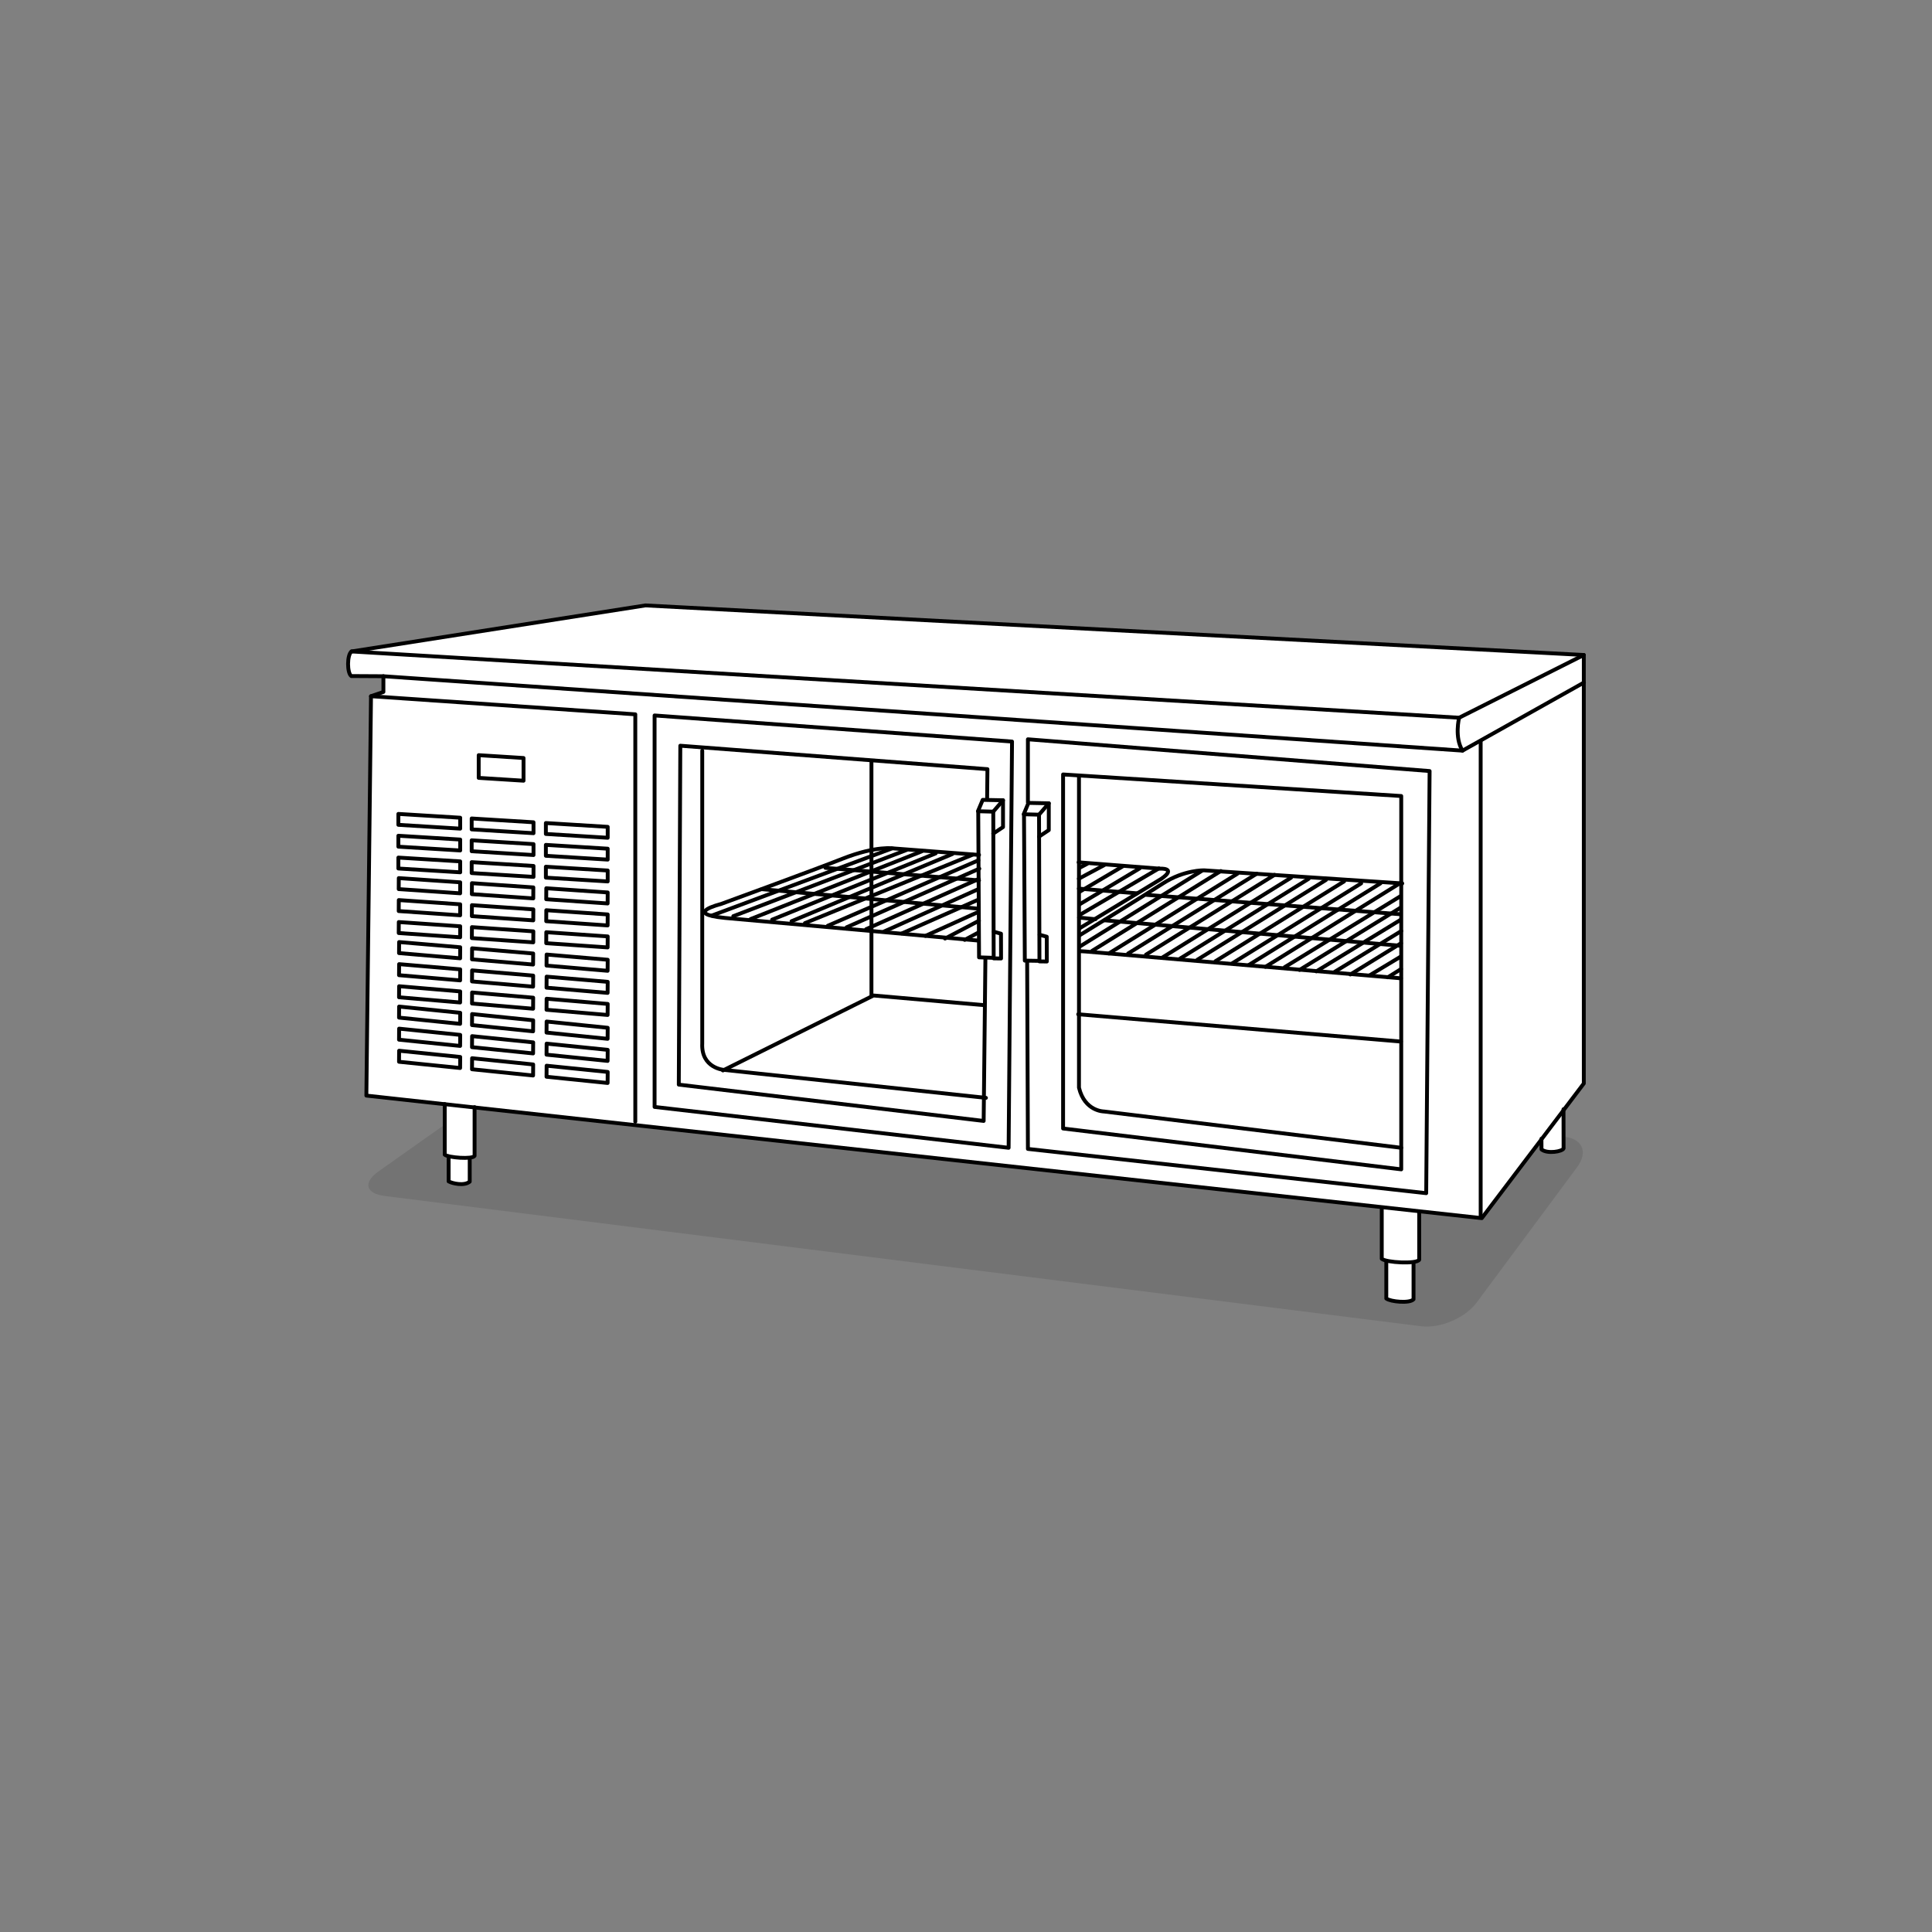 <?xml version="1.0" encoding="UTF-8"?>
<svg xmlns="http://www.w3.org/2000/svg" xmlns:xlink="http://www.w3.org/1999/xlink" version="1.1" x="0px" y="0px" viewBox="0 0 1000 1000" style="enable-background:new 0 0 1000 1000;" xml:space="preserve">
<rect x="0" y="0" width="1000" height="1000" fill="#808080" stroke="none"/>
<style type="text/css">
	.st0{opacity:0.1;}
	.st1{opacity:0.1;fill:#1D1D1B;}
	.st2{fill:#FFFFFF;}
	.st3{fill:none;stroke:#000000;stroke-width:2;stroke-linecap:round;stroke-linejoin:round;}
	.st4{fill:#FFFFFF;stroke:#000000;stroke-width:2;stroke-linecap:round;stroke-linejoin:round;}
	.st5{fill:none;stroke:#000000;stroke-width:2;stroke-linecap:round;stroke-linejoin:round;stroke-miterlimit:2;}
	.st6{fill:#FFFFFF;stroke:#000000;stroke-width:2;stroke-linecap:round;stroke-linejoin:round;stroke-miterlimit:2;}
	.st7{fill:none;stroke:#000000;stroke-width:2;}
	.st8{fill:none;stroke:#000000;stroke-width:2;stroke-miterlimit:2;}
	.st9{fill:#FFFFFF;stroke:#000000;stroke-width:2;}
	.st10{fill-rule:evenodd;clip-rule:evenodd;fill:none;stroke:#000000;stroke-width:2;stroke-linecap:round;stroke-linejoin:round;}
	.st11{fill:none;stroke:#1D1D1B;stroke-width:2.321;stroke-linecap:round;stroke-linejoin:round;}
	.st12{fill:none;stroke:#000000;stroke-width:2.286;stroke-linecap:round;stroke-linejoin:round;}
	.st13{fill:none;stroke:#000000;stroke-width:2;stroke-dasharray:6.451;}
	.st14{fill:none;stroke:#1D1D1B;}
	.st15{fill:#FFFFFF;stroke:#1D1D1B;}
	.st16{fill:none;stroke:#1D1D1B;stroke-width:2;stroke-linecap:round;stroke-linejoin:round;}
	.st17{fill:#FFFFFF;stroke:#1D1D1B;stroke-width:2;stroke-linecap:round;stroke-linejoin:round;}
</style>
<g id="shadow">
	<path id="shadow_5_" class="st0" d="M809.008,588.336c9.948,0.69,13.226,7.807,7.284,15.815   l-51.945,70.013c-5.942,8.009-18.898,13.544-28.792,12.3l-536.445-67.43   c-9.894-1.244-11.326-6.971-3.185-12.727l63.128-44.626   c8.143-5.756,22.944-9.901,32.893-9.211L809.008,588.336z"></path>
</g>
<g id="white">
	<path id="white_6_" class="st2" d="M181.826,349.925c-2.238-1.652-2.238-10.968,0.125-12.736   l152.126-23.827l485.699,25.66v221.773l-10.509,13.876l0.041,19.751   c-0.585,1.628-8.434,2.955-11.426,0.507l-0.032-5.181l-30.871,40.761l-32.401-3.56   v25.097c-0.506,0.933-3.33,1.354-6.683,1.403l3.746,0.26v18.795   c-1.958,2.251-11.942,1.272-14.096-0.393v-19.382l1.823,0.127   c-2.016-0.329-3.594-0.776-4.172-1.301V624.818l-469.551-51.588v25.068   c-0.53,0.9-3.749,1.141-7.132,0.974l4.613,0.534v11.811   c-2.863,2.389-9.067,0.911-10.916-0.135v-12.94l0.842,0.098   c-1.36-0.271-2.415-0.606-2.858-0.975v-26.131l-40.561-4.457l2.401-206.718   l6.415-2.206v-8.134L181.826,349.925z"></path>
</g>
<g id="illustration">
	<g id="under-counter-professional-kitchens">
		<path class="st3" d="M725.277,594.093l-153.88-18.795c0,0-9.985,0-12.921-12.333V455.032    v-52.996"></path>
		<path class="st3" d="M819.776,560.794v-221.773l-485.699-25.66l-152.126,23.827    c-2.363,1.768-2.363,11.084-0.125,12.736l16.621,0.093v8.134l-6.415,2.206    l-2.401,206.718l577.346,63.431L819.776,560.794z"></path>
		<polyline class="st3" points="819.776,339.022 755.231,371.495 181.951,337.189   "></polyline>
		<polyline class="st3" points="819.837,353.287 756.993,388.527 198.447,350.018   "></polyline>
		<polyline class="st3" points="531.654,497.501 532.046,594.68 738.198,617.586 739.961,399.099     532.046,382.654 532.046,415.368   "></polyline>
		<polygon class="st3" points="725.277,412.02 550.253,400.861 550.253,584.108 725.277,605.253       "></polygon>
		<polygon class="st3" points="523.823,383.829 338.814,370.32 338.814,572.949 522.061,594.093       "></polygon>
		<polyline class="st3" points="328.83,580.584 328.83,369.732 192.032,360.357   "></polyline>
		<polygon class="st3" points="270.978,392.345 247.778,390.876 247.778,402.623 270.978,404.091       "></polygon>
		<polyline class="st3" points="529.88,421.422 532.336,415.578 542.849,415.788 542.849,429.665     537.803,433.03   "></polyline>
		<polygon class="st3" points="537.803,421.676 530.023,421.465 530.444,497.218 538.013,497.344       "></polygon>
		<line class="st3" x1="542.849" y1="415.788" x2="537.803" y2="421.676"></line>
		<polyline class="st3" points="538.115,483.832 541.797,484.843 541.835,497.673 538.025,497.621       "></polyline>
		<polyline class="st3" points="506.191,419.855 508.647,414.011 519.161,414.222 519.161,428.099     514.114,431.464   "></polyline>
		<polygon class="st3" points="514.114,420.11 506.335,419.899 506.454,441.584 506.704,486.654     506.755,495.523 514.325,495.777   "></polygon>
		<line class="st3" x1="519.161" y1="414.222" x2="514.114" y2="420.11"></line>
		<polyline class="st3" points="514.426,482.264 518.109,483.277 518.146,496.107 514.336,496.055       "></polyline>
		<polyline class="st3" points="510.937,413.056 511.097,398.121 352.127,385.983 351.344,561.399     509.14,580.193 510.045,495.941   "></polyline>
		<g>
			<polygon class="st3" points="282.542,431.656 314.543,433.625 314.543,427.974 282.542,426.005         "></polygon>
			<polygon class="st3" points="244.14,429.294 276.142,431.263 276.142,425.612 244.14,423.643         "></polygon>
			<polygon class="st3" points="206.199,426.932 238.2,428.9 238.2,423.25 206.199,421.281         "></polygon>
			<polygon class="st3" points="282.542,442.957 314.543,444.926 314.543,439.276 282.542,437.307         "></polygon>
			<polygon class="st3" points="244.14,440.595 276.142,442.564 276.142,436.914 244.14,434.945         "></polygon>
			<polygon class="st3" points="206.199,438.233 238.2,440.202 238.2,434.551 206.199,432.582         "></polygon>
			<polygon class="st3" points="282.542,454.259 314.543,456.228 314.543,450.578 282.542,448.609         "></polygon>
			<polygon class="st3" points="244.14,451.898 276.142,453.866 276.142,448.216 244.14,446.247         "></polygon>
			<polygon class="st3" points="206.199,449.535 238.2,451.504 238.2,445.854 206.199,443.884         "></polygon>
			<polygon class="st3" points="282.723,465.441 314.506,467.629 314.543,461.941 282.76,459.754         "></polygon>
			<polygon class="st3" points="244.232,462.817 276.015,465.005 276.05,459.317 244.265,457.129         "></polygon>
			<polygon class="st3" points="206.38,460.193 238.165,462.38 238.2,456.693 206.417,454.505         "></polygon>
			<polygon class="st3" points="282.725,476.816 314.506,479.003 314.543,473.316 282.76,471.129         "></polygon>
			<polygon class="st3" points="244.23,474.192 276.015,476.38 276.05,470.692 244.267,468.504         "></polygon>
			<polygon class="st3" points="206.382,471.568 238.165,473.754 238.2,468.068 206.419,465.88         "></polygon>
			<polygon class="st3" points="282.725,488.189 314.506,490.378 314.543,484.689 282.76,482.503         "></polygon>
			<polygon class="st3" points="244.232,485.566 276.015,487.754 276.05,482.066 244.267,479.879         "></polygon>
			<polygon class="st3" points="206.382,482.941 238.165,485.129 238.2,479.441 206.417,477.254         "></polygon>
			<polygon class="st3" points="282.883,499.788 314.497,502.483 314.543,496.767 282.929,494.073         "></polygon>
			<polygon class="st3" points="244.311,496.557 275.923,499.25 275.971,493.535 244.355,490.84         "></polygon>
			<polygon class="st3" points="206.542,493.324 238.156,496.018 238.2,490.302 206.588,487.607         "></polygon>
			<polygon class="st3" points="282.883,511.22 314.497,513.915 314.543,508.2 282.929,505.506         "></polygon>
			<polygon class="st3" points="244.309,507.988 275.925,510.683 275.971,504.967 244.355,502.272         "></polygon>
			<polygon class="st3" points="206.54,504.755 238.154,507.449 238.2,501.734 206.588,499.04         "></polygon>
			<polygon class="st3" points="282.883,522.654 314.497,525.348 314.543,519.632 282.929,516.937         "></polygon>
			<polygon class="st3" points="244.311,519.42 275.925,522.115 275.971,516.399 244.357,513.705         "></polygon>
			<polygon class="st3" points="206.542,516.188 238.154,518.883 238.2,513.166 206.586,510.472         "></polygon>
			<polygon class="st3" points="282.883,534.463 314.499,537.689 314.543,531.975 282.931,528.746         "></polygon>
			<polygon class="st3" points="244.311,530.586 275.925,533.816 275.971,528.1 244.355,524.871         "></polygon>
			<polygon class="st3" points="206.542,526.713 238.154,529.941 238.2,524.225 206.588,520.996         "></polygon>
			<polygon class="st3" points="282.883,545.894 314.495,549.123 314.543,543.405 282.929,540.179         "></polygon>
			<polygon class="st3" points="244.309,542.019 275.925,545.247 275.971,539.531 244.357,536.302         "></polygon>
			<polygon class="st3" points="206.542,538.144 238.154,541.372 238.2,535.656 206.586,532.427         "></polygon>
			<polygon class="st3" points="282.883,557.324 314.495,560.55 314.543,554.835 282.929,551.609         "></polygon>
			<polygon class="st3" points="244.311,553.448 275.925,556.677 275.971,550.962 244.357,547.732         "></polygon>
			<polygon class="st3" points="206.54,549.574 238.154,552.802 238.2,547.085 206.588,543.857         "></polygon>
		</g>
		<polyline class="st3" points="509.111,520.24 452.129,515.262 374.186,554.064   "></polyline>
		<line class="st3" x1="725.099" y1="539.106" x2="558.084" y2="524.984"></line>
		<line class="st3" x1="451.061" y1="393.903" x2="451.061" y2="515.262"></line>
		<g>
			<path class="st3" d="M558.756,492.313c0.894,0.074,1.887,0.132,2.988,0.172     l163.355,13.879"></path>
			<path class="st3" d="M725.811,457.251l-102.497-6.762c0,0-10.32-0.356-21.353,6.762     c-9.497,6.128-36.138,22.54-43.368,26.989"></path>
			<line class="st3" x1="724.01" y1="473.142" x2="593.397" y2="463.177"></line>
			<line class="st3" x1="724.722" y1="489.512" x2="571.688" y2="476.344"></line>
			<line class="st3" x1="621.89" y1="450.845" x2="558.736" y2="490.021"></line>
			<line class="st3" x1="631.879" y1="450.845" x2="565.327" y2="492.129"></line>
			<line class="st3" x1="640.474" y1="452.239" x2="573.922" y2="493.523"></line>
			<line class="st3" x1="650.463" y1="452.239" x2="583.911" y2="493.523"></line>
			<line class="st3" x1="659.719" y1="452.826" x2="593.167" y2="494.111"></line>
			<line class="st3" x1="668.241" y1="454.293" x2="601.689" y2="495.577"></line>
			<line class="st3" x1="677.35" y1="454.88" x2="610.798" y2="496.164"></line>
			<line class="st3" x1="686.312" y1="455.467" x2="619.76" y2="496.751"></line>
			<line class="st3" x1="695.714" y1="456.201" x2="629.162" y2="497.486"></line>
			<line class="st3" x1="704.529" y1="457.229" x2="637.978" y2="498.512"></line>
			<line class="st3" x1="714.519" y1="457.229" x2="646.501" y2="499.391"></line>
			<line class="st3" x1="724.508" y1="457.229" x2="655.012" y2="500.418"></line>
			<line class="st3" x1="724.866" y1="463.877" x2="665.01" y2="500.567"></line>
			<line class="st3" x1="725.013" y1="469.746" x2="672.65" y2="502.035"></line>
			<line class="st3" x1="725.013" y1="476.057" x2="681.32" y2="502.769"></line>
			<line class="st3" x1="725.284" y1="481.9" x2="690.281" y2="503.356"></line>
			<line class="st3" x1="725.155" y1="488.225" x2="698.949" y2="504.384"></line>
			<line class="st3" x1="725.013" y1="495.135" x2="708.929" y2="504.824"></line>
			<line class="st3" x1="725.16" y1="501.593" x2="718.32" y2="505.851"></line>
		</g>
		<g>
			<path class="st3" d="M558.294,446.338l41.882,3.271c0,0,9.397-0.587,0.881,5.286     l-42.237,25.565"></path>
			<path class="st3" d="M506.205,486.825l-131.082-11.713     c-21.876-2.239-2.092-7.153-2.092-7.153s47.571-17.375,63.015-23.466     c17.802-7.02,26.844-5.321,26.844-5.321L506.75,442.507"></path>
			<line class="st3" x1="461.615" y1="439.169" x2="368.413" y2="473.896"></line>
			<line class="st3" x1="469.171" y1="439.974" x2="379.552" y2="474.204"></line>
			<line class="st3" x1="477.096" y1="440.662" x2="388.515" y2="475.701"></line>
			<line class="st3" x1="484.329" y1="441.696" x2="399.654" y2="476.009"></line>
			<line class="st3" x1="492.942" y1="442.04" x2="409.713" y2="476.814"></line>
			<line class="st3" x1="503.451" y1="442.385" x2="416.635" y2="477.802"></line>
			<line class="st3" x1="506.379" y1="445.313" x2="428.456" y2="479.174"></line>
			<line class="st3" x1="506.896" y1="449.619" x2="438.19" y2="479.969"></line>
			<line class="st3" x1="506.552" y1="454.959" x2="448.346" y2="480.909"></line>
			<line class="st3" x1="506.207" y1="460.298" x2="457.718" y2="482.089"></line>
			<line class="st3" x1="506.035" y1="465.811" x2="466.831" y2="483.129"></line>
			<line class="st3" x1="506.379" y1="472.012" x2="478.99" y2="484.413"></line>
		</g>
		<line class="st3" x1="506.736" y1="455.691" x2="427.244" y2="449.193"></line>
		<line class="st3" x1="588.401" y1="462.367" x2="558.409" y2="459.951"></line>
		<line class="st3" x1="506.509" y1="470.331" x2="394.543" y2="460.25"></line>
		<line class="st3" x1="566.992" y1="475.778" x2="558.523" y2="474.938"></line>
		<line class="st3" x1="506.68" y1="476.578" x2="489.153" y2="485.792"></line>
		<line class="st3" x1="562.688" y1="447.134" x2="558.754" y2="449.203"></line>
		<line class="st3" x1="506.59" y1="482.583" x2="499.316" y2="486.48"></line>
		<line class="st3" x1="571.649" y1="447.722" x2="558.416" y2="454.813"></line>
		<line class="st3" x1="581.052" y1="448.456" x2="558.952" y2="461.501"></line>
		<line class="st3" x1="589.867" y1="449.484" x2="558.795" y2="468.077"></line>
		<line class="st3" x1="599.856" y1="449.484" x2="559.039" y2="473.443"></line>
		<path class="st3" d="M510.314,568.25l-135.681-14.485c0,0-11.782-0.894-11.152-13.706V388.527    "></path>
		<line class="st3" x1="766.39" y1="383.829" x2="766.391" y2="629.92"></line>
		<path class="st3" d="M755.231,371.495c0,0-2.534,10.188,1.762,17.033"></path>
		<path class="st3" d="M809.266,574.123l0.042,20.297c-0.585,1.628-8.434,2.955-11.426,0.507    l-0.034-5.516"></path>
		<path class="st3" d="M734.577,627.473v24.571c-1.273,2.349-17.229,1.467-19.382-0.49    v-26.43"></path>
		<path class="st3" d="M731.64,653.708v18.795c-1.958,2.251-11.942,1.272-14.096-0.393    v-19.382"></path>
		<path class="st3" d="M245.643,573.07v25.227c-1.093,1.856-13.602,0.912-15.451-0.634    v-26.174"></path>
		<path class="st3" d="M243.124,599.806v11.811c-2.863,2.389-9.067,0.911-10.916-0.135    v-12.94"></path>
	</g>
</g>
</svg>
